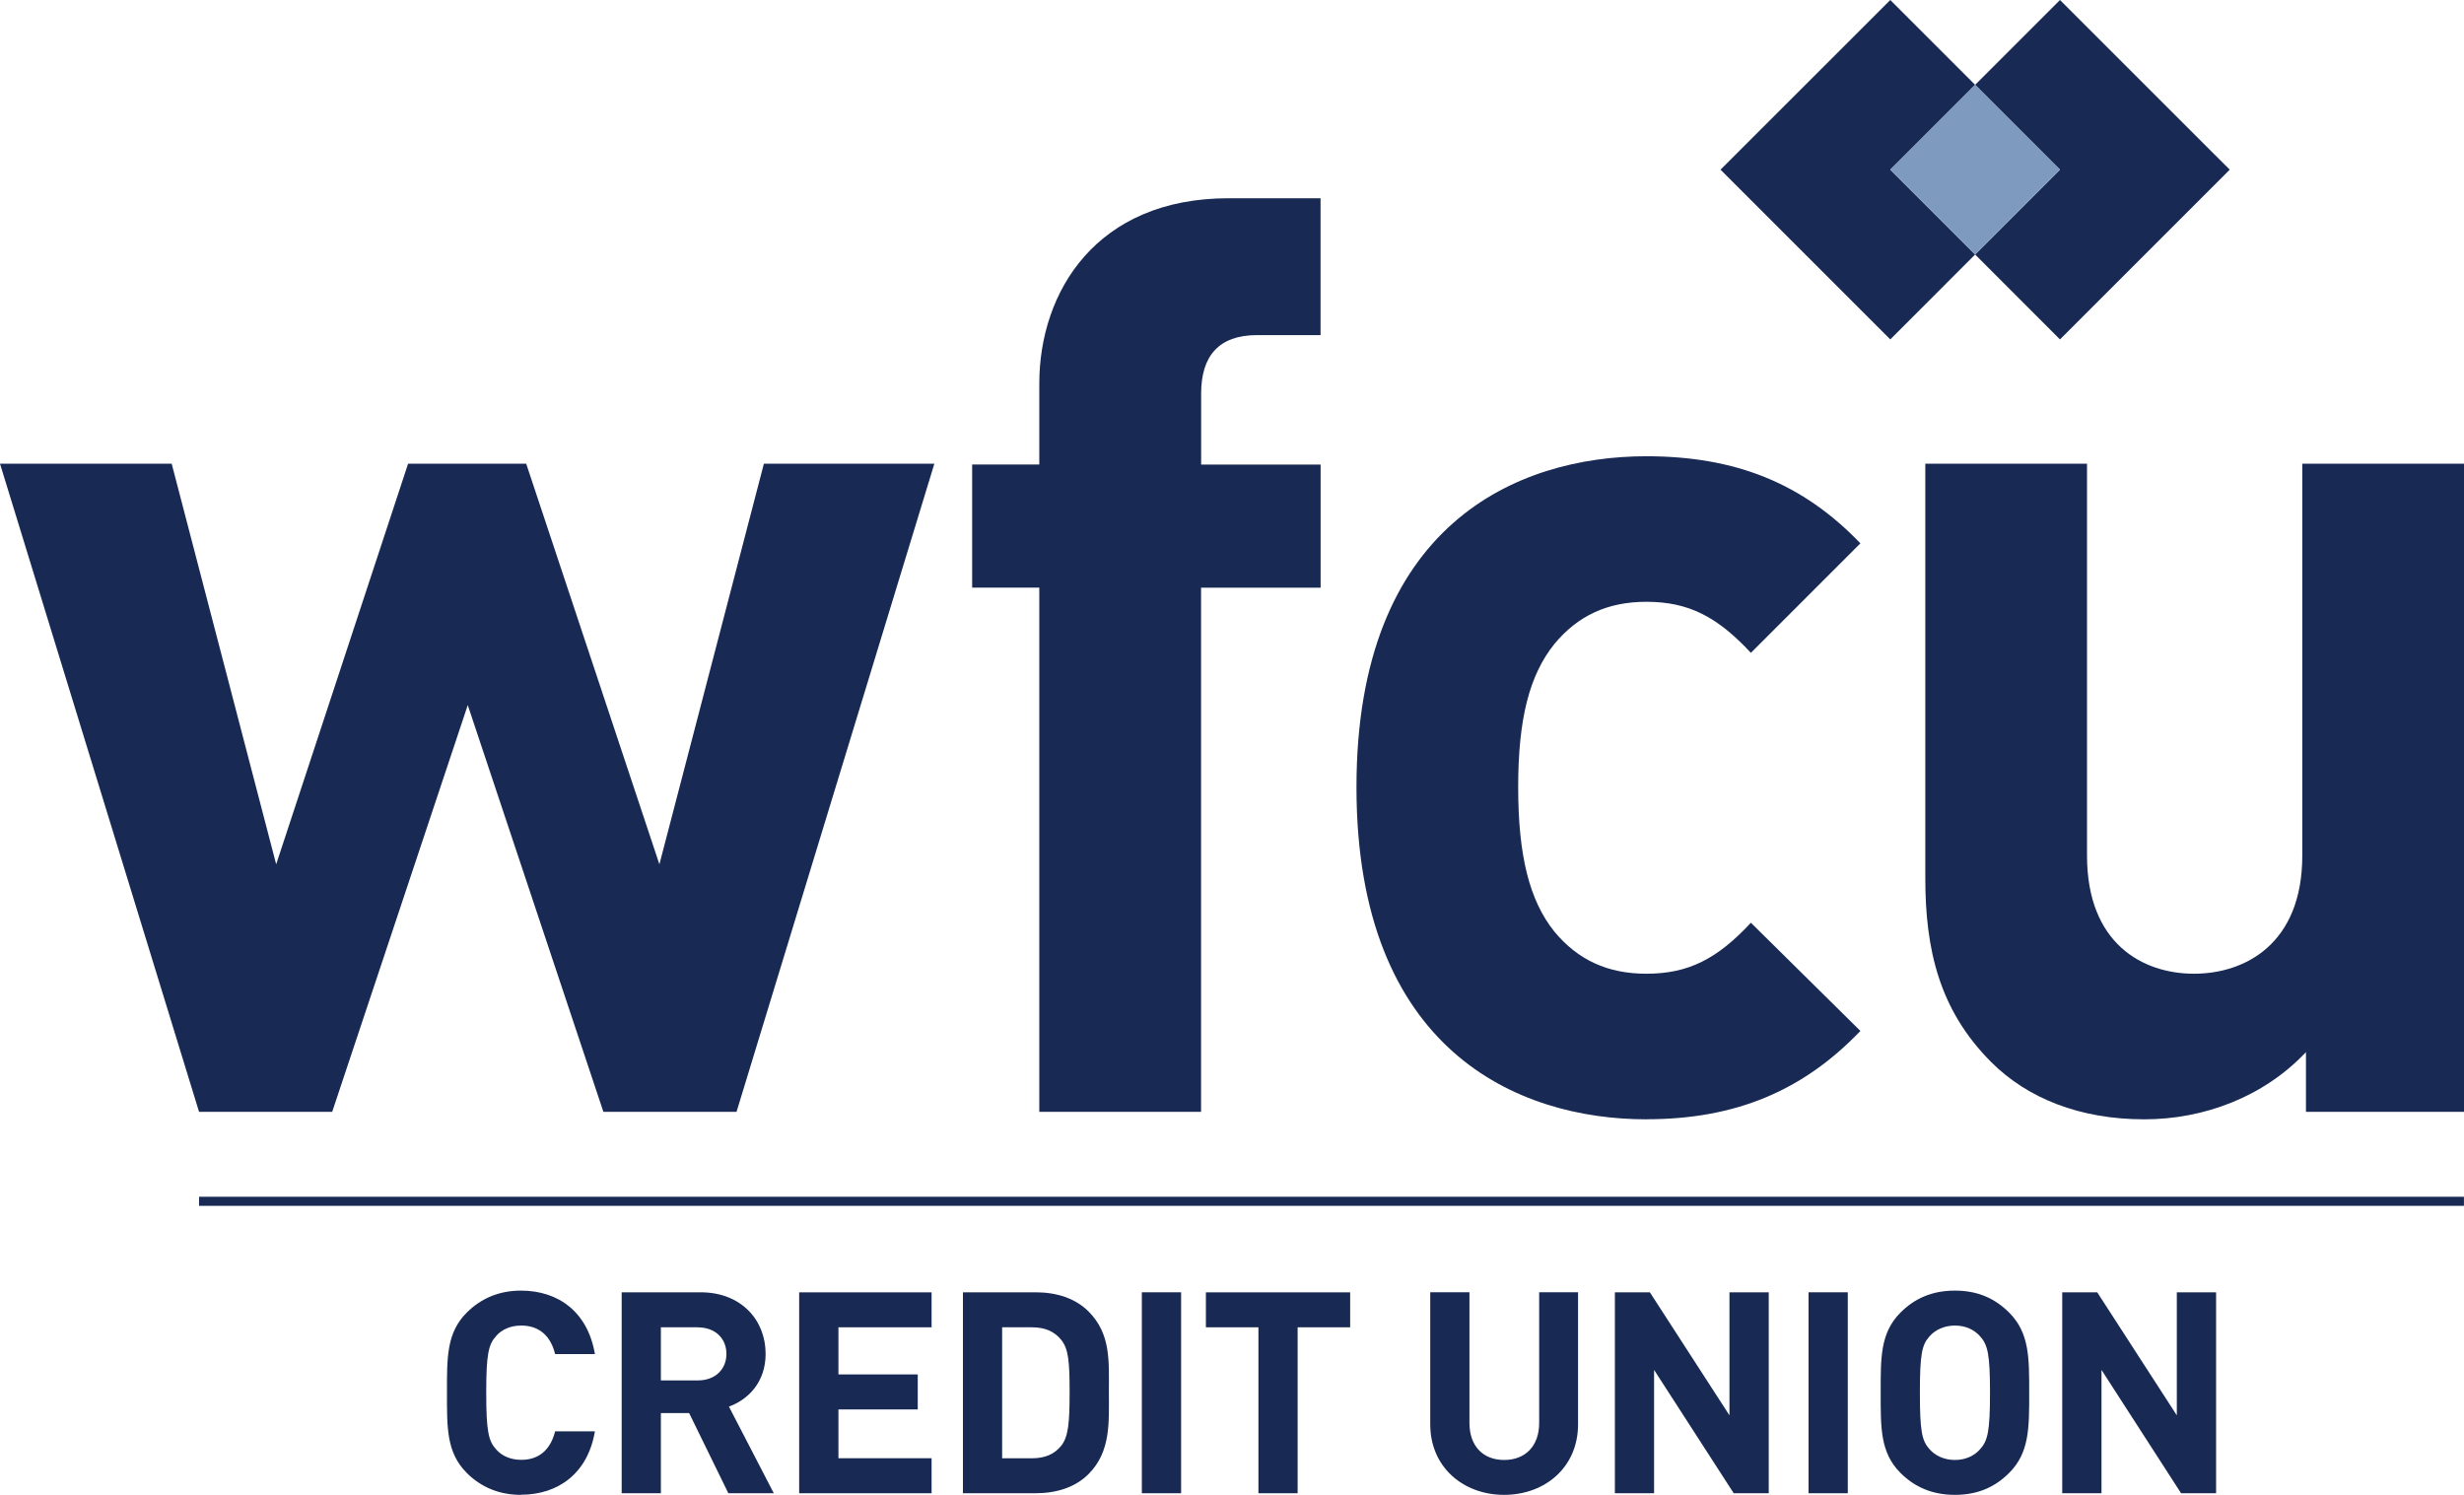<svg xmlns="http://www.w3.org/2000/svg" id="uuid-f038b6cc-a625-4e6b-aca0-1d28cf336e88" viewBox="0 0 382.75 232.23"><defs><style>.uuid-f27349bc-c188-4d21-b3be-50c166f7ea6d{fill:#182a54;}.uuid-76acf053-fbf2-4b12-a73c-fed644a2cb25{fill:#7e9abf;}</style></defs><polyline class="uuid-f27349bc-c188-4d21-b3be-50c166f7ea6d" points="118.66 72.04 102.43 134.27 81.74 72.04 63.39 72.04 42.9 134.27 26.67 72.04 0 72.04 30.92 172.73 51.6 172.73 72.66 109.54 93.73 172.73 114.41 172.73 145.14 72.04 118.66 72.04"></polyline><path class="uuid-f27349bc-c188-4d21-b3be-50c166f7ea6d" d="M186.57,91.29v81.44h-25.13v-81.44h-10.43v-19.13h10.43v-12.56c0-14.3,8.89-28.8,29.38-28.8h14.31v21.26h-9.85c-6,0-8.7,3.29-8.7,9.09v11.02h18.56v19.13h-18.56"></path><path class="uuid-f27349bc-c188-4d21-b3be-50c166f7ea6d" d="M255.74,173.89c-20.1,0-45.03-10.82-45.03-51.6s24.93-51.41,45.03-51.41c13.92,0,24.35,4.25,33.25,13.53l-17.01,17.01c-5.22-5.6-9.66-7.93-16.24-7.93-5.99,0-10.63,2.13-14.3,6.57-3.87,4.83-5.61,11.6-5.61,22.23s1.74,17.59,5.61,22.42c3.67,4.44,8.31,6.56,14.3,6.56,6.57,0,11.02-2.32,16.24-7.92l17.01,16.81c-8.89,9.27-19.33,13.72-33.25,13.72"></path><path class="uuid-f27349bc-c188-4d21-b3be-50c166f7ea6d" d="M358.2,172.73v-9.28c-6.56,6.96-15.85,10.44-25.12,10.44-10.05,0-18.17-3.29-23.77-8.89-8.12-8.12-10.24-17.58-10.24-28.6v-64.36h25.12v60.88c0,13.72,8.7,18.35,16.62,18.35s16.82-4.64,16.82-18.35v-60.88h25.12v100.69h-24.55"></path><rect class="uuid-f27349bc-c188-4d21-b3be-50c166f7ea6d" x="30.92" y="185.92" width="351.82" height="1.41"></rect><polyline class="uuid-f27349bc-c188-4d21-b3be-50c166f7ea6d" points="293.63 0 267.26 26.36 293.63 52.73 306.81 39.54 293.63 26.36 306.81 13.18 293.63 0"></polyline><polyline class="uuid-f27349bc-c188-4d21-b3be-50c166f7ea6d" points="319.99 0 306.81 13.18 319.99 26.36 306.81 39.54 319.99 52.73 346.36 26.36 319.99 0"></polyline><polyline class="uuid-76acf053-fbf2-4b12-a73c-fed644a2cb25" points="306.81 13.18 293.63 26.36 306.81 39.55 319.99 26.36 306.81 13.18"></polyline><path class="uuid-f27349bc-c188-4d21-b3be-50c166f7ea6d" d="M80.92,232.23c-3.42,0-6.23-1.22-8.42-3.41-3.16-3.16-3.07-7.06-3.07-12.45s-.09-9.3,3.07-12.45c2.19-2.19,5-3.42,8.42-3.42,5.83,0,10.39,3.33,11.49,9.86h-6.18c-.61-2.5-2.19-4.43-5.26-4.43-1.67,0-3.03.61-3.9,1.62-1.19,1.32-1.54,2.8-1.54,8.81s.35,7.5,1.54,8.81c.88,1.01,2.24,1.62,3.9,1.62,3.07,0,4.64-1.93,5.26-4.43h6.18c-1.09,6.53-5.7,9.85-11.49,9.85"></path><path class="uuid-f27349bc-c188-4d21-b3be-50c166f7ea6d" d="M108.41,206.2h-5.75v8.25h5.75c2.68,0,4.43-1.71,4.43-4.12s-1.75-4.12-4.43-4.12M113.14,231.98l-6.09-12.45h-4.39v12.45h-6.09v-31.22h12.24c6.35,0,10.12,4.34,10.12,9.56,0,4.38-2.67,7.1-5.7,8.2l6.97,13.46h-7.06Z"></path><polyline class="uuid-f27349bc-c188-4d21-b3be-50c166f7ea6d" points="124.14 200.77 124.14 231.98 144.71 231.98 144.71 226.54 130.24 226.54 130.24 218.96 142.56 218.96 142.56 213.52 130.24 213.52 130.24 206.2 144.71 206.2 144.71 200.77 124.14 200.77"></polyline><path class="uuid-f27349bc-c188-4d21-b3be-50c166f7ea6d" d="M164.83,208.13c-1.05-1.27-2.45-1.93-4.56-1.93h-4.6v20.35h4.6c2.11,0,3.51-.66,4.56-1.93,1.14-1.41,1.32-3.64,1.32-8.38s-.18-6.71-1.32-8.11M169.09,229c-2.06,2.07-5,2.98-8.24,2.98h-11.27v-31.22h11.27c3.25,0,6.18.92,8.24,2.98,3.51,3.51,3.16,7.8,3.16,12.49s.35,9.25-3.16,12.77"></path><rect class="uuid-f27349bc-c188-4d21-b3be-50c166f7ea6d" x="177.37" y="200.76" width="6.1" height="31.22"></rect><polyline class="uuid-f27349bc-c188-4d21-b3be-50c166f7ea6d" points="187.32 200.77 187.32 206.2 195.48 206.2 195.48 231.98 201.57 231.98 201.57 206.2 209.73 206.2 209.73 200.77 187.32 200.77"></polyline><path class="uuid-f27349bc-c188-4d21-b3be-50c166f7ea6d" d="M233.66,232.23c-6.4,0-11.49-4.33-11.49-10.95v-20.52h6.09v20.3c0,3.59,2.11,5.75,5.39,5.75s5.44-2.15,5.44-5.75v-20.3h6.04v20.52c0,6.62-5.08,10.95-11.49,10.95"></path><polyline class="uuid-f27349bc-c188-4d21-b3be-50c166f7ea6d" points="268.65 200.77 268.65 219.88 256.29 200.77 250.85 200.77 250.85 231.98 256.94 231.98 256.94 212.82 269.31 231.98 274.75 231.98 274.75 200.77 268.65 200.77"></polyline><rect class="uuid-f27349bc-c188-4d21-b3be-50c166f7ea6d" x="280.93" y="200.76" width="6.1" height="31.22"></rect><path class="uuid-f27349bc-c188-4d21-b3be-50c166f7ea6d" d="M307.58,207.6c-.88-1.01-2.23-1.67-3.9-1.67s-3.07.66-3.95,1.67c-1.19,1.32-1.5,2.76-1.5,8.77s.31,7.46,1.5,8.77c.88,1.01,2.28,1.67,3.95,1.67s3.02-.66,3.9-1.67c1.19-1.31,1.54-2.76,1.54-8.77s-.35-7.45-1.54-8.77M312.1,228.82c-2.19,2.19-4.87,3.41-8.42,3.41s-6.27-1.22-8.47-3.41c-3.16-3.16-3.07-7.06-3.07-12.45s-.09-9.29,3.07-12.45c2.19-2.2,4.91-3.42,8.47-3.42s6.23,1.23,8.42,3.42c3.16,3.16,3.11,7.06,3.11,12.45s.05,9.3-3.11,12.45"></path><polyline class="uuid-f27349bc-c188-4d21-b3be-50c166f7ea6d" points="338.14 200.77 338.14 219.88 325.78 200.77 320.34 200.77 320.34 231.98 326.44 231.98 326.44 212.82 338.8 231.98 344.24 231.98 344.24 200.77 338.14 200.77"></polyline></svg>